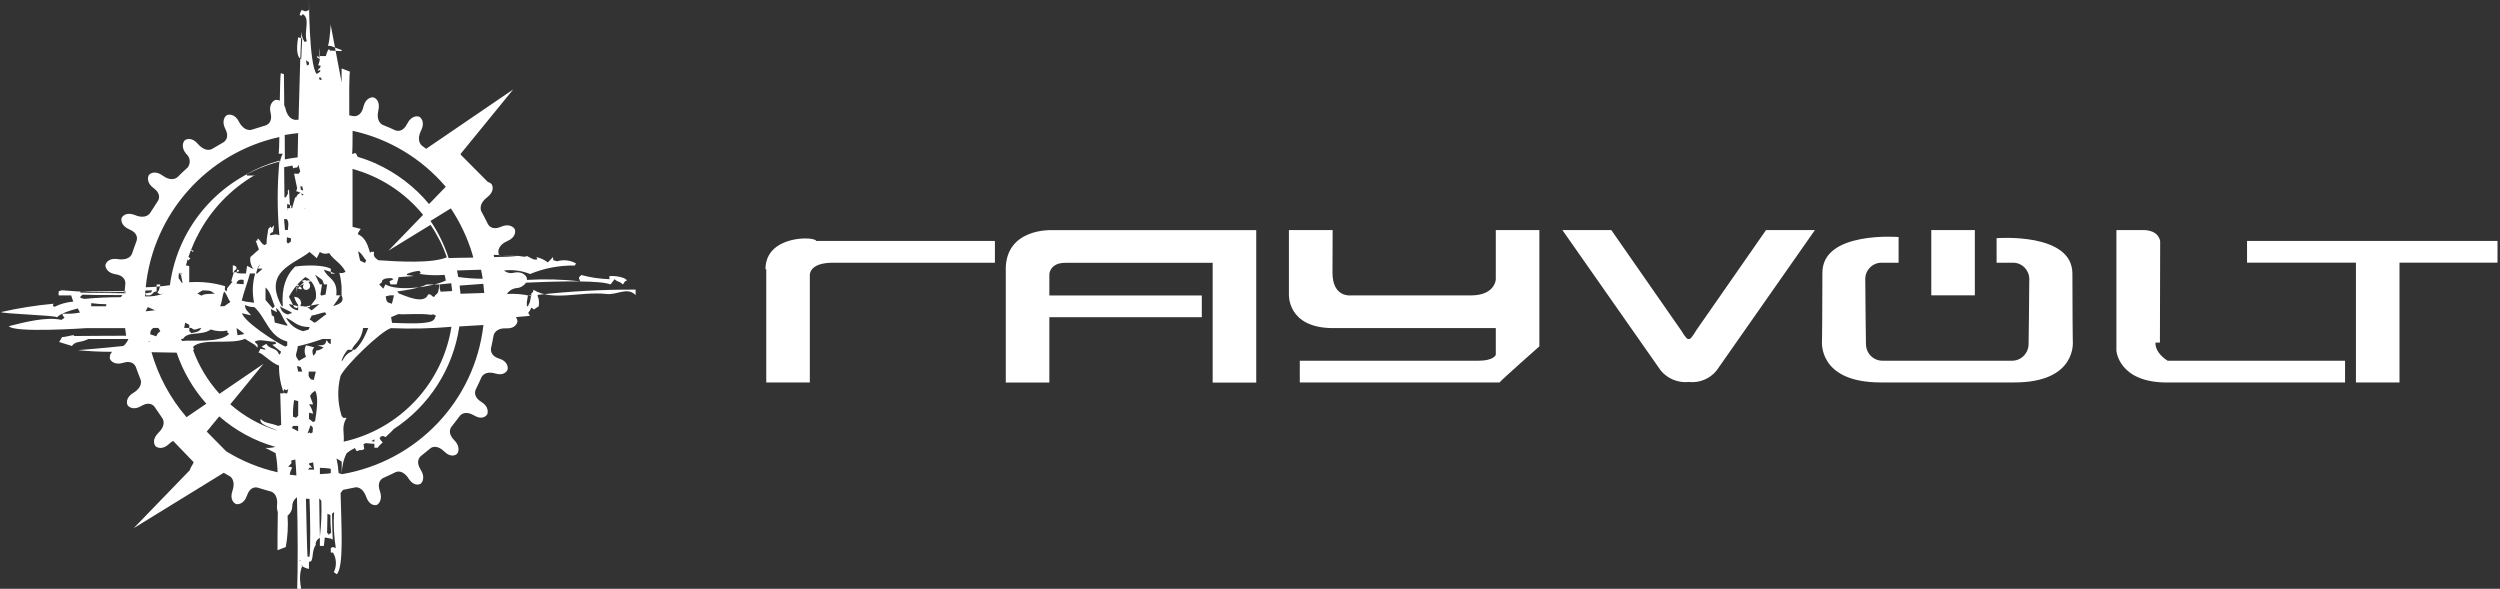 <?xml version="1.0" encoding="UTF-8"?>
<svg id="_レイヤー_1" data-name="レイヤー 1" xmlns="http://www.w3.org/2000/svg" viewBox="0 0 501 118">
  <rect x="0" y="0" width="501" height="118" fill="#333333" stroke="none"/>
  <defs>
    <style>
      .cls-1 {
        fill: #fff;
      }
    </style>
  </defs>
  <g id="logo">
    <path id="_パス_5" data-name="パス 5" class="cls-1" d="m127.38,58v1.13c-1.73-1.71-3.64.03-5.85-.22-5.18-.57-10.8,1.55-14.63-.84-.11,1.08-.52.14-.42,1.27-1.6-.38-3.25-.53-4.9-.43.46-.69,1.21-1.13,2.03-1.19.73-.06,1.39-.46,1.79-1.07,7.63-.35,15.22-.44,16.93.36.29-.35.57-.7.84-1.06.66.66.93.32,1.66,1.06.14-.21.28-.42.43-.64.14-.06.28-.14.42-.21l-.62-.42c-.8-.29-1.65-.44-2.51-.43-.75.09-.33-.11-.43.64-1.91-.06-3.8-.34-5.64-.84-.66.73-.52.39-.21,1.27-3.54-.4-7.12-.5-10.68-.29.01-.11.01-.22,0-.32-.07-.4-.78-1.46-2.53-1.14-.71.22-1.49.06-2.06-.42,1.77-.21,3.57.03,5.23.7,2.85-1.18,5.9-1.75,8.98-1.7.07-.14.14-.29.21-.43-1.14-.64-2.5-.8-3.76-.42-1.1-.31-.71-.09-.84-.84-.34.35-.69.7-1.03,1.06-.68-.51-1.46-.87-2.3-1.06.07.14.14.28.21.42-.58.29-1.15-.15-2.09-.63-.16.09-.34.13-.52.14-1.68-.26-3.38-.37-5.08-.31-.03-.13-.07-.25-.1-.36-.03-.1-.04-.2-.04-.31,0-.52.25-1.48,1.8-2.16,1.74-.75,1.65-1.99,1.49-2.36s-1.08-1.23-2.71-.53c-1.89.84-2.57-.28-2.74-.65,0,0-.81-1.65-1.29-2.49-.15-.41-.35-1.55,1.18-2.72s1.15-2.31.91-2.65c-.19-.21-.44-.36-.72-.42l-5.46-5.49v-.19s10.52-12.89,10.52-12.89l-17.45,11.9-.8-.6c-.22-.15-1.2-1.08-.22-3.04.85-1.71,0-2.59-.35-2.78s-1.61-.24-2.41,1.37c-.86,1.73-1.97,1.51-2.43,1.33-.83-.39-1.68-.75-2.54-1.09-.35-.18-1.29-.92-.83-2.87.44-1.86-.58-2.52-.97-2.62s-1.62.14-2.03,1.9c-.47,1.99-1.73,1.91-2.14,1.83l-.69-.14c-.02-3.81-.03-7.62.13-8.76-.55-.21-1.1-.42-1.66-.64v2.8l-2.18-11.48v-.43s-.11,3.08-.54,4.6c.78-.06.44.02,2.72.83v.21c-2.62-.19-2.29.1-2.52-.43-.42.38-.62,1.42-.62,1.42h-1.22v-1.62c-.1.45-.11,2.1-.02,2.3-.15,1.22-.67,1.21.2,1.25-.25.98-.24.11-.62,1.05.42-.14.82-.29.44-.43v.21c.32.29-.15.56-.64.83-1.55-1.76-1.54-15.25-1.54-15.25V1.99c-.79.4-.63.33-1.46,0-.07.14-.14.28-.22.41-.07.22-.14.42-.21.62.66.1.24.32.63-.2,1.62.87.15,3.7.83,5.39-.13.06-.28.14-.42.22-.43-.61-.65-1.34-.62-2.08-.13.06-.43,9.66-.62,17.63l-.48.04c-.26.03-1.61-.05-2.11-2.14-.06-.27-.15-.53-.28-.77-.02-2.7-.04-4.98-.06-6.25-.22-.06-.43-.14-.63-.2-.11.71-.15,2.91-.2,5.52-.26-.14-.57-.19-.87-.15-.39.1-1.4.87-.98,2.56.48,2-.72,2.47-1.11,2.58l-2.65.82c-.25.09-1.57.33-2.56-1.58-.86-1.67-2.05-1.5-2.42-1.33s-1.14,1.16-.34,2.73c.95,1.83-.11,2.56-.47,2.77l-2.14,1.25c-.22.15-1.45.68-2.85-.97-1.21-1.43-2.35-1-2.65-.74s-.85,1.39.3,2.73c.8.69.92,1.86.3,2.69-.71.63-1.4,1.3-2.06,1.96-.25.22-1.3.92-2.97-.31-1.52-1.11-2.53-.43-2.76-.11s-.52,1.54.92,2.6c1.66,1.22,1.05,2.35.82,2.69l-1.5,2.32c-.14.22-.98,1.26-2.98.43-1.75-.72-2.56.18-2.72.54s-.11,1.61,1.52,2.3c1.78.73,1.61,1.87,1.47,2.31-.34.87-.91,2.56-.91,2.56-.08.25-.66,1.44-2.81,1.1-1.85-.3-2.43.75-2.51,1.15s.25,1.6,2,1.88c2.04.33,2.01,1.61,1.97,2.01l-.15,1.52c-4.2.16-8.41.05-12.59-.32-.21.08-.42.15-.62.22v.81h2.51l.42,1.24c-1.31.11-2.59.46-3.76,1.05-.55-.37-.29.03-.21-.62-3.52.32-7.02.88-10.47,1.66-.13.34,11.22.68,11.08,1.04h.16s.34-.8,4.12-1.76c.15.29.28.55.42.83-1.15.22-2.33.29-3.5.21.1.58-.02.24.41.83l-.62.43c-3.01-.71-7.7.54-10.53,1.25.96,1.41,15.48.4,15.48.4h7.81c.05.38.13.99.21,1.52-3.76,0-9.22.05-10.49.06.52-.47-1.64.23-2.35.21-.19.33-.39.65-.58.99.84.26,1.69.52,2.54.79.88-1.09,1.41-.5,3.32-1.39h8.01s-.43,1.07-1.06,1.4c-4.12.45-8.95.82-9.06.83,2.28.23,4.57.34,6.86.33-.38.36-.54.9-.44,1.41.11.38.94,1.32,2.61.81,1.95-.61,2.49.56,2.62.93,0,0,.57,1.61.91,2.41.1.24.42,1.54-1.42,2.65-1.6.96-1.38,2.14-1.17,2.5s1.22,1.07,2.72.16c1.77-1.05,2.57-.04,2.77.3,0,0,.95,1.42,1.51,2.21.19.33.62,1.45-.82,2.84-1.34,1.31-.86,2.41-.57,2.71s1.42.76,2.69-.47c.24-.24.52-.45.82-.6l4.11,4.26c-.1.26-.23.51-.38.74-.18.27-.31.56-.4.87l-11.24,11.62,18.04-11.1,1.14.64c.24.11,1.31.89.62,2.94-.62,1.78.33,2.53.71,2.67s1.61,0,2.18-1.66,1.55-1.73,2.07-1.64c.96.31,2.71.79,2.71.79.26.06,1.48.57,1.26,2.72-.06.48,0,.96.15,1.41-.03,2.91-.08,5.71-.06,7.64.56-.22,1.09-.43,1.66-.63.37-2.07.5-4.18.36-6.29.57-.44.91-1.11.94-1.83-.02-.74.33-1.43.94-1.85.18,6.42.19,14.5.04,18.45h.82c-.38-2.03-.32-3.41.18-4.66-.13-.09-.25-.18-.39-.27.15.07.28.14.42.21l-.03.06c.28.19.57.38,1.36.57v-1.46c1.07.19.41-2.08,1.36-3.33-.15-.97.83-1.46.83-1.46v1.63h.79c.06-.57.13-1.11.2-1.69.41.08.79.14,1.19.22l.4.21c-.05-.53-.1-2.71-.14-5.19.15-.09.29-.21.41-.35-.15,2.41-.04,4.84.34,7.23-.2-.07-.4-.14-.6-.21-.13.07-.26.14-.4.21v.84c.37.15.06.22.4,0,.75,1.19.83,2.72.21,3.99l.59.42c1.44-1.53.91-9.64.76-16.29l.5-.62,2.39-.49c.25-.06,1.52-.15,2.24,1.88.63,1.78,1.79,1.75,2.14,1.61s1.21-1.03.62-2.7c-.63-1.76.21-2.44.63-2.67.89-.38,2.51-1.18,2.51-1.18.23-.11,1.44-.53,2.59,1.27,1.01,1.57,2.12,1.26,2.44,1.03s.95-1.31,0-2.77c-1.1-1.72-.19-2.58.12-2.83,0,0,1.23-.97,1.89-1.53.33-.22,1.35-.64,2.71.69,1.31,1.3,2.32.73,2.59.43s.63-1.48-.59-2.7c-1.43-1.42-.74-2.48-.49-2.78,0,0,1.12-1.41,1.66-2.15.26-.29,1.16-1.01,2.81-.02,1.56.94,2.43.14,2.62-.22s.3-1.61-1.16-2.49-1.35-1.93-1.17-2.41c.45-.88,1.17-2.51,1.17-2.51.11-.25.79-1.38,2.77-.78,1.71.53,2.39-.45,2.49-.85s-.05-1.64-1.68-2.13c-1.89-.57-1.71-1.86-1.62-2.25,0,0,.35-1.59.49-2.43.08-.32.54-1.49,2.52-1.39,1.79.1,2.23-1.02,2.25-1.43-.02-.3-.13-.6-.32-.83,1.54-.11,2.58-.22,2.82-.26-.33-.69-.51-.4,0-1.05.41-.75.19-.67.79-.21.33-.22.66-.43.99-.63h-.02c.14-.7.07-1.43-.21-2.09v-.21c6.52-.73,13.08-1.08,19.64-1.05v-.03Zm-106.11,3.38h-2.99v-.63c1.01.14,2.03.21,3.05.22-.05.13-.07.28-.07.42h0Zm2.93-1.82c-2.43-.01-4.86.1-7.28.34-.27-.07-.54-.14-.82-.21v-.22c.14-.14.28-.28.42-.42.37.04,4.56.11,8.01.08-.09.16-.2.3-.33.43h0Zm.63-.98c.42.06.41.13.39.19-3.42-.04-7.58-.08-9.12-.13v-.21c1.68-.04,5.69-.08,9.18-.11l-.45.27h0Zm71.57-4.54c.13.6.24,1.2.33,1.82-1.64,0-3.28-.12-4.9-.35-.08-.44-.15-.87-.25-1.31,1.53-.05,3.2-.11,4.82-.15v-.02Zm-1.74-3.14v.04c.08.22.13.45.19.68-2.36.04-4.36.06-4.94.1-.86-2.64-2.08-5.15-3.64-7.45l4.08-2.51c1.87,2.82,3.33,5.9,4.31,9.14Zm-14.87,12.04c1.07.16,4.55-.2,6.55.15.7-.11.49-.15,1.04.22-.14,0-.27.71-.41.71-.67,1.13-6.43.72-8.39.68-.07-.14-.15-1-.22-1.13.49-.21.96-.42,1.44-.62h0Zm-2.48-3.54c.27-.07.56-.14.82-.21h.82c-.14.56-.27,1.11-.41,1.68-1.05-.28-1.06-.35-1.25-1.46h0Zm9.91-.21c-.42.93-.76-.57-1.44-.14-.82,2.1-4.83.09-5.78-.21-.15-.15-.28-.28-.42-.43,2-.28,3.99-.56,5.99-1.41h2.47c-.19,1.59-.16,1.65-.82,2.18h0Zm-9.99-2.18c-.14.29-.28.57-.41.83-.15-.14-.28-.28-.42-.42s-.27-.28-.41-.43c.62-.47.52-.33.62-.83.48-.38.87-.43,1.85-.42.14.07.27.14.41.21-.27.14-.54.29-.82.43.07.21.14.42.2.62h1.24c.14-.48.27-.97.41-1.46,1.04-.07,2.06-.15,3.1-.22-.48-.07-.96-.14-1.44-.21v-.21c.79-.34,1.62-.55,2.48-.63.24.5.51.28,0,.63,1.67.26,3.37.32,5.06.19.1.38.18.74.24,1.13-2.6,1.27-9.59,2.28-12.11.77h0Zm-3.06-6.32c-.35-1.01-.7-3.01-2.48-3.76.13-.39.34-.75.62-1.05l-1.66-.42v-11.61c5.56,1.53,10.5,4.74,14.14,9.2l-6.94,7.18,8.43-5.17c1.37,2.01,2.47,4.19,3.27,6.49-2.89,1.29-9.82.87-13.75.6-.82-.61-.99-.86-.82-1.68-.85.09-.32-.24-.82.21v.02Zm-1.41,15.04h1.04c-.89,2.3-1.78,3.56-2.68,4.36h-.62c.5-1.36,1.81-1.49,2.27-4.36Zm-1.02-15.4c.81.51.96,1.03,1.64,1.88-.07.15-.14.29-.2.43h-.2c-.28-.14-.56-.28-.82-.43-.14-.62-.27-1.25-.41-1.88h0Zm16.36,6.67c.49-.06,1.3-.15,2.33-.24.07.52.14,1.05.18,1.57-1.11.06-1.94.11-2.3.13-.07-.21-.14-.43-.2-.63v-.83h0Zm-17.45-30.79c7.29,1.59,13.85,5.54,18.68,11.22l-3.35,3.46c-2.88-3.47-6.52-6.24-10.63-8.1l-.05-.1s-.02.04-.03.06c-1.16-.52-2.36-.96-3.59-1.32-.1-.2-.2-.4-.3-.61-.51-.35-.02-.14-.62,0h-.2c.08-.65.1-2.43.1-4.61h0Zm0,43.88v.24c-.91.42-1.46.83-2.01,1.95h-.2c.41-1.18.82-1.66,1.24-2.18h.98Zm-3.9-8.73c.53-.7,1.02-1.43,1.47-2.18h.22c.79,1.54-.85,1.84-1.68,2.18h0Zm-3.27-49.92l.2-.21c.15.14.27.28.42.43v.21c-.21-.14-.42-.28-.62-.43Zm.82,4.1c.07.14.14.28.2.42-.74.06-.24.22-.62-.42h.42Zm-4.56-8.06c.27.07.54.14.82.21-.07,1.39-.14,2.79-.2,4.18-1.13-.56-.83-2.99-.62-4.39h0Zm.41,29.88h.42c.07.28.14.56.2.83-.87-.34-.28.03-.61-.83h-.02Zm1.15-25.29l.62.43v.42c-.14.07-.27.14-.41.21-.07-.34-.14-.69-.2-1.05h0Zm-1.5,20.93c.13.51.25.94.37,1.38-.56.69-.09.38-1.24.42.2.98.42,1.96.62,2.93-.07.21-.14.42-.2.63.46-.15,2.27,1.18,2.27,1.18h.62s-1.05-1-1.64-.36c-.41-.5-.11-.08-.2-.62-.97.37-1.03.98-1.03.98h-.22l-.62,2.18h-.4s-.15-2.4-.22-3.79c-.4.54-.19.2-.2.83l-.41.78h-.3c-.02-1.25-.04-3.43-.06-6.04.55-.12,1.09-.23,1.64-.32.06.18.12.37.19.55.85-.37.72.18,1.04-.72.04,0,.07,0,.11-.02h-.11Zm2.12,9.12c-.58.21-.64.43-.72.63-.14.07-.27.14.72.21v-1.23h-.93c.14-.17.28.11.93.38h0Zm-4.36-.39v1.85c2-.07,1.8-.15,2.18-.21v-1.65h-2.18Zm-.06,5.82c.27.07.56.15.82.22-.11.89.19.47-.62,1.05-.41-.54-.19-.24-.2-1.26h0Zm-.39-1.46c-.06-.73-.14-1.45-.19-2.18h.58c.49.83.21,1.41.19,2.18h-.58Zm2.42-13.09c.07,0,.15-.02.22-.03v.03h-.22Zm.22-6.34c-.05,1.99-.08,3.68-.1,4.87-.87.1-1.72.24-2.56.42,0-1.55-.02-3.22-.03-4.9.87-.15,1.78-.29,2.69-.38h0Zm-2.18,14.18l.82.42c-.07.63-.14,1.26-.2,1.88-.78-.44-.69-.91-.62-2.29h0Zm-1.59-13.4c-.02,1.59-.06,2.82-.13,3.37h.82c-.27.48-.45,1-.53,1.54-11.75,2.96-20.51,12.79-22.09,24.8-1.61.24-3.23.38-4.85.42,1.49-14.77,12.28-26.91,26.78-30.11v-.02Zm.02,19.72c-.8-.32-.75-.17-1.94,0,.39-.77-.12-.26.64-.66.08-.44.15-.87.23-1.31-.46.23-.48.88-.65.21-.6.51-.5.23-.64,1.32-.15.72-.23,1.45-.23,2.18-.13.07-.29.15-.43.21-.76-.4-.66-.82-1.3-1.31-.28.55.17.37-.43.44.21.59.43,1.17.64,1.75-.57.51-1.14,1.03-1.72,1.53-.12.86.11,1.73.64,2.41-.43-.23-.86-.44-1.3-.66-.07.5-.14,1.02-.21,1.53h-.48s-.95.08-1.45-.17c.07-.22.14-.43.2-.63.42.21.82.42-.92.63v-1.45c.69,0,1.13.65.31,1.05-.2.69-.42,1.4-.62,2.09l.82.66h.2c.14-1.29,1.47-.87,1.47-.87v.83s-1.86.02-2.29-.42c-.34.42-.68.83-1.03,1.25-.09.54.19.11-.2.63-.39-.56-.24-.34-.2-1.05-2.81-.84-5.76-1.05-8.66-.63-.22-.34-.44-.68-.67-1.01,0-.08.03-.16.04-.91h.62c-.16.45-.33.23-.49.02,0-.06.02-.11.04-.16.29,0,.15,0,.65,2.33h1.28v-3.67c-.23-.05-.45-.09-.66-.14.11-.43.23-.86.36-1.28.03.1.05.21.09.31.15-.15.29-.3.44-.45-.12-.09-.26-.16-.39-.26.15-.46.32-.92.5-1.39.11.11.22.22.34.33h.21c-.36-.41-.06-.22-.51-.38.36-.96.78-1.9,1.25-2.81.05.03.09.06.14.09-.02-.06-.05-.12-.09-.17,2.6-5.06,6.6-9.27,11.52-12.12-.02.04-.04.09-.06.12h-1.54c-.04-.09-.08-.18-.13-.26,2.08-1.18,4.31-2.09,6.61-2.72-.47,4.99-.47,10-.01,14.99v-.02Zm-.94,14.2c-.14.15-.27.29-.41.43l-1.44-1.68v-2.51c1.08.93,1.31,2.62,1.85,3.76h0Zm-3.33-7.59c.14.22.7-.09.83.13-.2.14-.83.78-1.05.92h-.2c.18-.93.78-2.12.7-1.69.07,0-.36.65-.29.65h0Zm-.82,6.89l-1.64-.21c-.27-.07-.56-.14-.82-.21.4-1.7,1.16-3.61,1.64-5.44h1.05c-.55,1.9-.62,3.91-.22,5.85h0Zm-2.06,6.1v.21c-.42.07-.82.14-1.25.22-.06-.49-.14-.98-.2-1.46.48.35.96.7,1.45,1.06v-.02Zm-12.17,1.15c.97-1.63,3.66-.54,5.57-1.88,1.06.37,2.2.44,3.29.21.19.73-.24.28.42.63-1.96,1.99-7.49,1.2-9.49,1.46-.07-.14-.15-.28-.2-.42h.41,0Zm.23-2.19c.07-.35.14-.69.2-1.05.27.14.56.28.82.42v.63h-1.04,0Zm3.21,0h.21c-.44.86-.96.78-1.96,1.05l-.43-.42v-.63h.43c.66.6.87.24,1.75.02v-.02Zm-.56-6.9c.34-.22.69-.43,1.04-.63.91.05,1.56-.05,2.06.42.14.07.27.15.41.22-.39.11-2.2-.05-2.68.42-.27-.14-.54-.28-.82-.42h0Zm5.37,2.54h-.82c.49-1.08.39-2.09.82-2.93.69.77.63,1.32,1.24,2.08-.41.3-.83.58-1.24.87v-.02Zm-15.85-2.42c.2-.01.4-.06.58-.13-.04,0-.24-.02-.57-.03,0-.19.03-.38.05-.56.74-.02,1.25-.03,1.34-.04-.37.74.13.25-1.27.63v.37h.86c.87-.44.48-.68,1.32-.79v-1.39h.74c-.2,1.21-.42,1.42-.62,1.62.62.5.58.28,1.24.22-1.18.44-2.44.63-3.69.56,0-.15,0-.29.02-.44v-.02Zm1.61,6.78h1.03c.15.22.28.43.42.63-.47.42-.54.37-.82,1.05l-1.24-.42c.18-1.05.11-.71.62-1.26h0Zm-1.48-3.35c.14-.29.28-.57.41-.83.49.21.96.42,1.45.63-.62.07-1.25.15-1.86.22v-.02Zm0-.43v-.04c.14,0,.28.02.41.06l-.41-.02Zm0,5.96h0v.32c1.08.14.86.23.63.26-.07-.28-.13-.58-.63-.87v.3Zm8.16,15.69c-3.25-3.78-5.64-8.22-7.01-13.01,1.98.03,3.77.06,5.04.09,1.28,3.77,3.3,7.25,5.95,10.23l-3.98,2.71v-.02Zm7.89,6.78l-3.83-3.88,2.51-3.05c3.25,2.85,7.08,4.93,11.24,6.11-.65.19-1.33.25-2.01.2.69.34,1.38.69,2.06,1.05.24,1.27.37,2.55.4,3.84-3.67-.82-7.18-2.26-10.38-4.25v-.02Zm10.9-11.57c.06,2.12.13,4.24.19,6.35-.19.06-.39.13-.58.21-1.67-.66-2.58-.45-3.53-1.39-.41,1.17,2.28,1.73,3.38,2.35-3.49-1.09-6.72-2.89-9.47-5.3l6.65-8.11-8.82,6.01c-2.33-2.58-4.13-5.58-5.32-8.84h.24c-.08-.19-.14-.4-.21-.59,1.93-1.82,7.7-.36,10.39-1.59.65.4,1.31.79,1.95,1.19.21.21.4.4.59.6.03-.89-.01-.52-.59-1.19.92-.68,2.43-.04,4.12,0,.06.13.13.26.19.4-.26.06-.52.13-.78.19.58.47,1.18.92,1.76,1.39-.25.59,0,.24-.39.6-.49-1.58-1.95-.97-2.55-2.19-.33.19-.65.4-.98.6.26.13.52.26.78.4v.19c-.33-.06-.65-.12-.98-.19-.13.27-.27.53-.4.79.65-.08,2.43,2.02,4.12,2.59-.04,1.9.3,3.78.98,5.55h-.78.01Zm1.41-9.55c-.14.07-.27.14-.41.21-2.11-1.01-8.11-4.9-8.67-6.69.62.14,1.24.28,1.85.43-.67-.82-1.24-1.09-1.23-2.09.57.3,1.21.45,1.85.43,2.31,2.02,2.86,5.92,6.6,6.9v.83h0Zm0-3.97c-.82-.21-1.66-.42-2.48-.63-.28-1.05.08-1.16-.62-1.46-.07-.43-.14-.83-.2-1.26.41.22.82.43,1.24.63-.07-.29-.14-.55-.2-.83.96.5,1.38,2.31,2.27,3.34v.21Zm2.24-7.42c.02-.1.44.26.61.08s-.15-.46-.36-.46c.24-.47,1.96-1.02,2.26-1.14.82.98,1.17,2.28.96,3.54-.41.55-.82,1.11-1.24,1.68-.48-.07-.96-.14-1.44-.21h-.42c.26-.87.24-.34,0-1.26l-.48-.45c-.07,0-.13-.02-.19-.05h0c-.18-.06-.37-.1-.56-.13.16.61.44,1.18.82,1.68-.07.22-.14.43-.2.63l-.62-.21c-.34-.69-.68-1.4-1.04-2.09.81-1.54,1.94-2.89,3.3-3.96.38.18.73.43,1.01.74-.32-.09-.67-.07-.97.07-.56.4-1.06.87-1.5,1.41,0,0-.1.08.04.14h0Zm2.65,5.37c.49,0,2.23-.64,2.71-.64.07.14.14.28.22.42-.42.14-1.89,1.51-2.3,1.65-.27,0-.76-.59-1.03-.59.14-.29.28-.57.41-.83h-.02Zm-1.07-1.87c.41,0,2.23-.42,2.65-.42-.28.14-1.34,1.12-1.61,1.26-.14-.14-.9-.69-1.05-.84h0Zm3.84-2.34c-.28.08-.56.15-.82.22-.07-.07-.14-.14-.2-.22.06-.34.26-1.68.33-2.03h1.03c-.07.35-.26,1.68-.33,2.03h0Zm-1.12-2.03c-.2-.42-.76-1.53-.97-1.95.49.35.96.69,1.45,1.05,0,.07.35.82.35.9h-.83,0Zm-4.36,4.35v.85c-.79-.08-1.49-.55-1.85-1.26l1.85.42h0Zm-1.22,1.36c0,.07-.81.24-.81.33-1.05-.3-1.31-.72-1.64-1.68.54.49,1.9.87,2.45,1.36Zm-1.22.95c1.68.74,2.14,1.88,4.74,1.89-.18.81-.57.5-1.24.83-1.51-.35-2.79-1.35-3.5-2.72Zm2.44,19.64c-.14.14-.27.29-.41.43-.2-.07-.41-.14-.62-.22-.04-1.12.04-2.23.22-3.33.27.07.54.14.82.21v2.92h0Zm0,2.08v1.05c-.42-.22-.82-.43-1.24-.63.07-.14.14-.28.2-.43h1.04Zm-2.18-6.55h-.41c-.15-.07-.28-.14-.42-.21.07-.21.14-.42.2-.63.15.07.28.14.42.22.14-.08.27-.15.41-.22-.07.28-.14.56-.21.83h0Zm.5,16.3c.06-.49.22-.96.49-1.37-.63-.38-.02-.11-.82-.21.72-.86.73-.47.62-1.25.27-.07.54-.15.82-.21.09.79.15,1.9.22,3.2-.44-.05-.89-.09-1.33-.15h0Zm1.68-20.66c0-.15-.22-.96-.22-1.09.14-.08.54.21.69.14.07,0,.08.33.15.33.07.21.14.43.2.63h-.82Zm.24,38.09c.07-.14.14-.28.2-.42-.09.23.18.15-.2.41h0Zm2.06-.99h-.42c-.1-1.06-.22-7.86-.32-11.62.22,0,.48.02.72.03.16,3.62.22,10.06,0,11.6h.02Zm-.12-15.27v-.04s.03.02.04.04h-.04Zm-.2-2.17c.56-.69,0-.26.82-.42-.2-.21-.41-.43-.62-.63v-.21c.28-.07.56-.14.82-.21.07.48.14.97.2,1.46h-1.24.01Zm.92-7.47c-.14.07-.27.14-.41.22-.06-.08-.13-.15-.2-.22-.14.07-.27.14-.41.22.2-.56.41-1.12.62-1.68.06.08.13.15.2.22.41.38.2.24.2,1.25h0Zm.51-2.28l-.41.21c-.27-.21-.54-.42-.82-.63v-1.25c.28.07.56.14.82.21-.13-.68-.41-1.32-.82-1.88h.82c-.2-.56-.41-1.11-.62-1.68.39-.65.44-.61,1.02-1.05.71,1.05.35,3.91,0,6.06h0Zm-.29-8.22c-.75-.2-.42,0-.82-.43-.39-.54-.11-.58-.2-1.25h1.44c-.14.57-.27,1.11-.41,1.68h0Zm1.24,31.4c-.04-.15-.09-4.61-.14-7.66.17.13.31.29.42.47.1,2.4,0,4.81-.28,7.2h0Zm1.35-39.41c-.32,1.08-.49,1.07-1.85,1.05.41.14.82.28,1.24.42-.39.38-.9.61-1.45.63-.22.76-.15.61-.62,1.05-.22-.79-.29-1.14.2-1.68l-1.64-.42c-.38.72-.38,1.58,0,2.3-.49.28-.96.55-1.45.83-.14-.22-.27-.43-.41-.63-.39-.63.06-1,.2-2.3,1.68-.39,3.33-.88,4.95-1.46h1.66v1.05c-.7-.35-.41-.29-.82-.83h0Zm.3,39.06c.04-.47.15-.13-.22-.42.03-.2.05-1.85.08-3.83.18.12.38.2.59.24-.01,1.2.04,2.4.15,3.59-.2.14-.42.28-.62.42h0Zm.53-12.4c-.19.07-.47.14-2.18.21v-1.26c1.72.07,2,.15,2.18.22v.84Zm-1.36-40.75c.76.21,2.28.78,2.28.78h-.92v-.99c-1.31-.66-4.24-.81-7.14-.43-1.85,1.79-2.76,4.34-2.48,7.96h-.2c-3.89-7.06,2.54-8.39,5.57-10.88.48.42.96.83,1.44,1.25.2-.42.41-.83.62-1.25.54.38,1.24.46,1.85.21,1,1.54,2.31,1.89,3.3,3.76-.36.26-.81.34-1.24.22.3,1.04.44,2.71.44,2.71v1.8h-1.06c.36-3.34-1.8-3.34-2.49-5.14h0Zm3.55,40.96l-.62-.21c-.07-.99-.21-1.97-.42-2.93.34.22.69.43,1.04.63v2.51Zm-.03-11.7c-.8-2.57-.88-5.32-.22-7.94.92-2.08,8.14-9.05,10.11-9.61,4.05.17,8.1.08,12.13-.27-1.78,11.38-10.35,20.51-21.59,23.02.15-1.9-.51-2.95.57-4.78-.85-.03-.46.24-1.02-.43h0Zm.03,11.73c.03-1.45.32-2.91.99-4.21.51-.42,1.07-.77,1.66-1.05.53,1.16.31.28,1.44.42.14-.07.27-.14.42-.21l-.14-1,.52-.2c.15.06,1.66.15,1.66.15v-.5.08s-.65-.11-.58-.16c.34-.15.68-.3.58-.47v1.84h.64s.69-.92,1.04-.99c-.22-.29-.42-.56-.62-.83-.05-.29-.04-.06.2-.22-.05-.04-.1-.08-.15-.11.32-.16.65-.34.96-.03h.22c.62-.65,1.16-1.03,1.55-1.54,7.14-4.65,11.94-12.15,13.18-20.59,1.62-.09,3.25-.19,4.83-.29-1.73,15.13-13.24,27.31-28.39,29.9h0Zm23.8-36.17c-.04-.55-.1-1.09-.17-1.64,1.37-.11,2.98-.22,4.74-.35.07.61.15,1.21.19,1.83-1.68.04-3.34.11-4.76.16h0Zm6.75-7.33c-.04-.15-.07-.31-.1-.47,2.24.07,4.18.14,4.83.21-.92.13-2.72.21-4.73.25h0Zm6.96,9.4c-.07.14-.14.28-.19.44h-.22c0-.98-.07-.55.22-2.18h.62c-.14,1.19-.27,1.47-.42,1.75Zm-46.48-3.73c.01.1.1.17.2.16.08,0,.15-.07.16-.16,0-.09-.09-.16-.18-.15-.09,0-.17.06-.18.15h0Zm-.14-.08c-.06,0-.11.04-.11.1,0,.06.05.11.11.11s.11-.05.11-.11h0c0-.05-.06-.09-.11-.09h0Zm.26.42c-.12.15-.08.15-.14.02.06,0,.1.02.15-.15-.1.1-.18.06-.24-.06.04.15.04.14.14.15-.12.04-.14-.04-.14-.04,0,0,.08.75.11,1.31h0c-.04-.41,0-.82.1-1.22h0Zm1.22-.54c-.29.61-.04.97.36,1.07.43.08.85-.21.92-.64.02-.1.02-.19,0-.29-.1-.53-.52-.94-1.05-1.03-.19.03-.38.08-.57.14l-.04.1c.23-.01.43.17.44.4,0,.09-.02.18-.07.25h0Z"/>
    <path id="_パス_6" data-name="パス 6" class="cls-1" d="m153.56,53.94v22.71h8.73v-21.47s-.25-2.53,4.62-2.53h32.47v-4.36h-35.83c0-.92-10.15-1.33-10.15,5.67l.16-.02Zm48,.04v22.68h8.73v-13.09h30.55v-4.36h-30.55v-4.3s.12-2.24,3.19-2.24h29.54v24h8.73v-30.55h-41.09s-9.11-.39-9.11,7.87h.01Zm98.2,2.01s-.12,3.21-5,3.21h-24.08s-3.65.47-3.65-4.56.03-8.53.03-8.53h-8.76v12.87s-.4,6.77,8.85,6.77h32.61v5.35s-.36,1.19-3.49,1.19h-35.79v4.36h40.03c0-.19,7.98-7.24,7.98-7.24v-23.3h-8.73v9.89h0Zm40.15,10.25s-.98,1.69-1.34,1.69h-.31c-.36,0-1.34-1.69-1.34-1.69l-14.01-20.13h-9.8l19.71,28.15c1.38,1.65,3.48,2.51,5.62,2.29,2.12.23,4.22-.63,5.56-2.29l19.71-28.15h-9.8l-14.01,20.13h0Zm75.4-11.41c0-8.32-15.19-7.1-15.19-7.1v4.92h3.35c1.75.01,3.17,1.45,3.2,3.23,0,3.12-.14,13.15-.14,13.15-.06,1.84-1.56,3.3-3.38,3.26h-25.83c-1.82.04-3.33-1.41-3.38-3.26,0,0-.14-10.03-.14-13.15.02-1.78,1.45-3.21,3.2-3.23h3.48v-5.15s-15.27-1.24-15.27,7.15-.08,13.62-.08,13.62c0,0-.96,8.37,11.75,8.37h26.82c12.64,0,11.69-8.3,11.69-8.3,0,0-.08-5.19-.08-13.52h0Zm-19.55-8.73h-8.73v13.09h8.73v-13.09Zm37.09,22.56l.05-20.3s-.15-2.26-3.46-2.26h-5.31v24.17s.41,6.38,10.13,6.38h35.69v-4.36h-35.56c-1.43-.93-2.49-2.18-2.44-3.63h.9Zm17.46-20.38v4.36h21.82v24h8.73v-24h19.64v-4.36h-50.19Z"/>
  </g>
</svg>